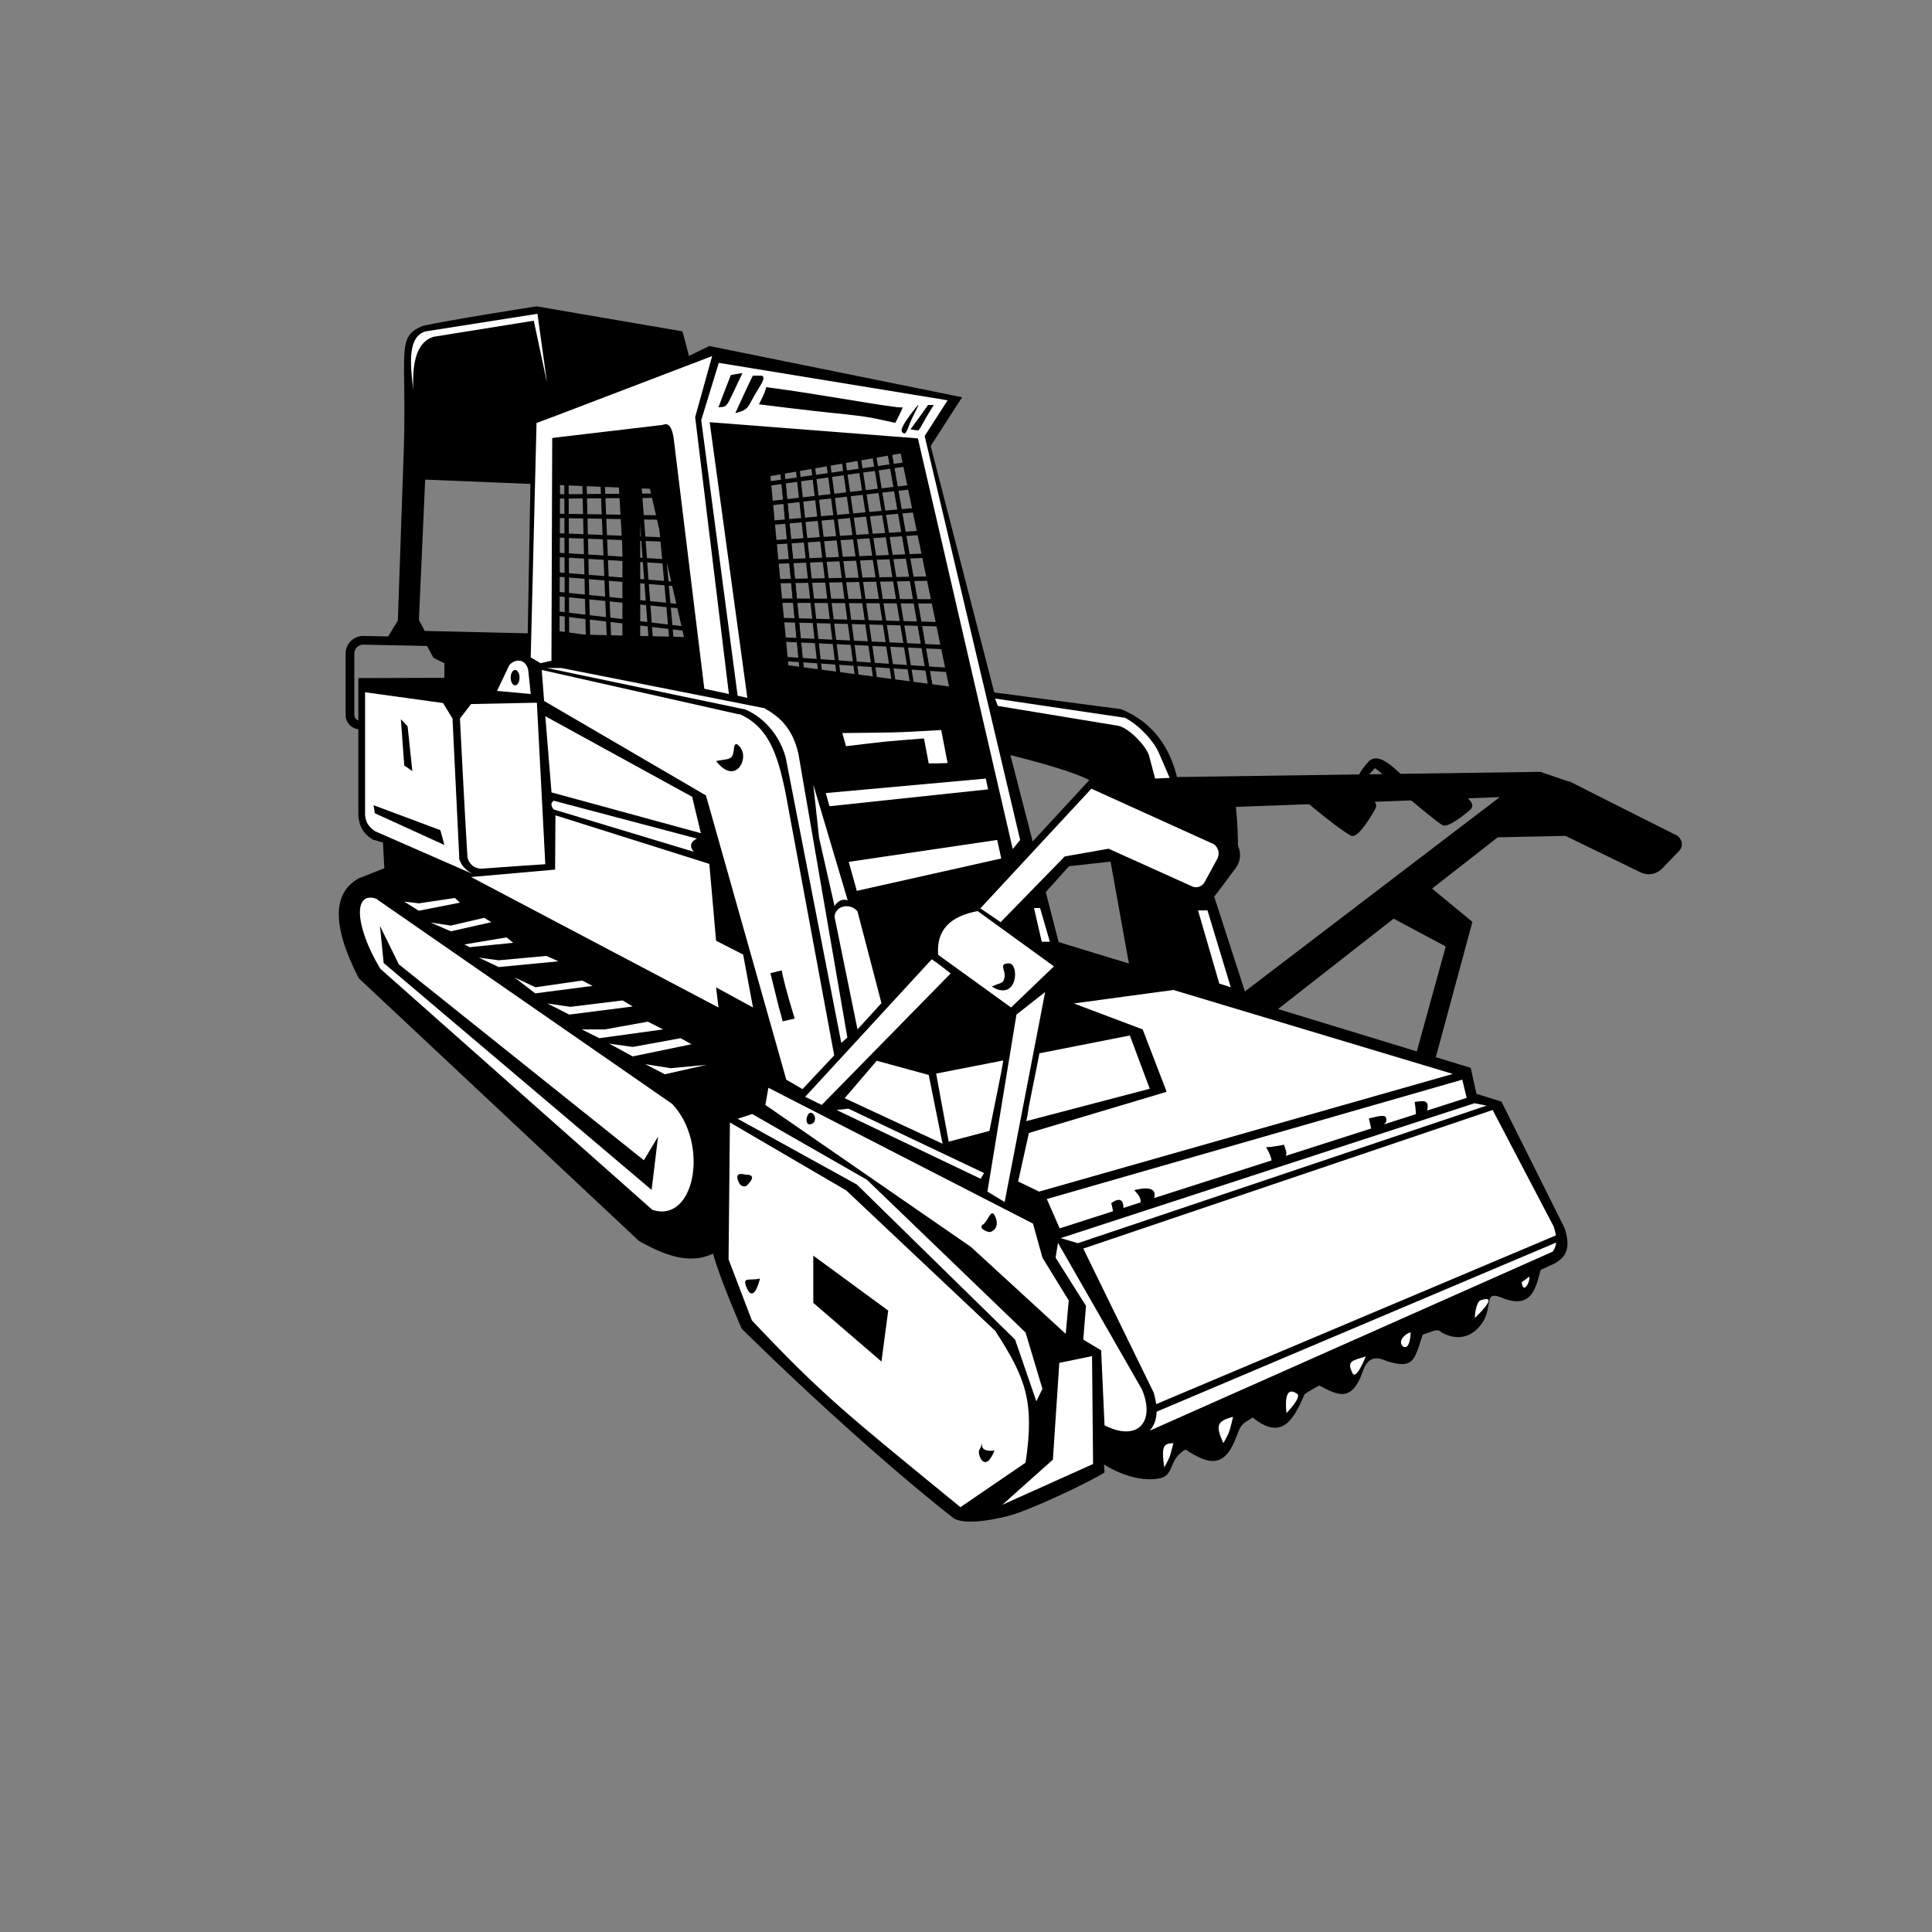 <svg xmlns="http://www.w3.org/2000/svg" xmlns:xlink="http://www.w3.org/1999/xlink" width="500" viewBox="0 0 375 375" height="500" preserveAspectRatio="xMidYMid meet"><rect x="0" y="0" width="375" height="375" fill="#808080" stroke="none"/><defs><clipPath id="c6ace61c78"><path d="M 74 59.441 L 137 59.441 L 137 125 L 74 125 Z M 74 59.441 "></path></clipPath><clipPath id="f667712d48"><path d="M 288 151 L 326.648 151 L 326.648 170 L 288 170 Z M 288 151 "></path></clipPath></defs><g id="e3f0f2120c"><path style=" stroke:none;fill-rule:evenodd;fill:#000000;fill-opacity:1;" d="M 81.312 122.438 L 84.137 127.691 L 86.258 128.727 L 86.258 132.5 L 96.473 132.5 C 96.473 132.5 98.367 128.875 99.742 128.227 C 101.117 127.574 135.219 134.367 135.219 134.367 L 134.219 123.676 Z M 81.312 122.438 "></path><path style=" stroke:none;fill-rule:evenodd;fill:#000000;fill-opacity:1;" d="M 291.492 213.945 L 291.426 213.816 L 286.578 212.309 L 285.465 207.27 L 205.48 182.859 L 180.129 84.566 L 173.84 83.324 L 185.238 138.227 L 145.977 135.676 L 108.594 129.004 L 103.578 128.621 C 101.941 126.66 99.645 127.238 98.441 128.328 L 96.473 131.531 L 69.555 131.617 L 69.555 158.32 C 69.688 159.691 70.012 161.527 72.371 162.965 L 74.336 163.555 L 74.598 168.527 L 69.621 170.492 C 64.707 173.238 64.246 179.324 69.621 189.863 L 123.992 240.84 C 130.344 244.508 134.668 245.094 138.402 243.328 C 139.777 248.367 143.969 257.922 143.969 257.922 C 168.668 282.137 185.043 294.637 185.043 294.637 C 185.043 294.637 186.879 296.469 195.719 294.242 C 199.848 293.195 211.703 287.566 214.391 285.801 L 213.996 279.387 C 217.207 281.547 220.285 282.199 225.594 280.039 L 301.645 245.293 C 303.938 244.047 304.988 242.348 303.676 238.355 Z M 291.492 213.945 "></path><path style=" stroke:none;fill-rule:evenodd;fill:#ffffff;fill-opacity:1;" d="M 194.02 187.375 L 194.082 187.375 C 195.066 189.668 193.887 189.602 191.465 190.254 C 196.703 193.395 196.508 188.094 195.59 187.246 C 195.523 187.18 192.902 184.891 194.02 187.375 Z M 194.02 187.375 "></path><g clip-rule="nonzero" clip-path="url(#c6ace61c78)"><path style=" stroke:none;fill-rule:evenodd;fill:#000000;fill-opacity:1;" d="M 104.141 59.461 C 104.141 59.461 87.027 62.129 82.086 63.246 C 76.887 65.359 78.914 67.91 78.398 86.594 L 77.223 120.461 L 74.875 124.281 L 83.5 124.543 L 81.312 120.305 L 82.527 93.094 L 127.727 94.938 L 136.242 78.48 L 132.461 64.312 Z M 104.141 59.461 "></path></g><path style=" stroke:none;fill-rule:evenodd;fill:#000000;fill-opacity:1;" d="M 126.938 72.395 L 80.559 84.762 L 79.773 91.895 L 124.32 86.922 L 136.242 138.816 L 154.125 140.715 L 149.539 92.41 L 180.328 87.055 L 186.746 77.105 L 137.68 67.16 Z M 126.938 72.395 "></path><path style=" stroke:none;fill-rule:evenodd;fill:#000000;fill-opacity:1;" d="M 217.602 137.641 L 217.535 137.641 L 151.766 128.969 L 152.863 136.25 C 164.262 139.98 208.824 147.914 212.883 152.43 L 220.484 194.574 L 244 199.742 L 228.934 153.215 C 227.621 144.969 223.562 140.125 217.602 137.641 Z M 217.602 137.641 "></path><path style=" stroke:none;fill-rule:evenodd;fill:#000000;fill-opacity:1;" d="M 211.77 151.055 L 153.992 213.617 L 164.672 215.777 L 208.43 167.09 L 216.879 157.469 L 291.098 154.719 L 239.348 194.184 L 246.684 196.93 L 304.527 151.711 L 298.961 149.812 Z M 211.77 151.055 "></path><path style=" stroke:none;fill-rule:evenodd;fill:#000000;fill-opacity:1;" d="M 238.496 162.312 L 238.496 162.375 C 230.504 158.059 214.062 149.094 214.062 149.094 L 202.926 160.805 L 205.68 168.332 L 216.355 167.152 L 233.125 177.43 C 233.125 177.43 237.055 172.258 239.871 168.465 C 240.594 167.48 240.855 166.238 240.594 165.059 C 240.332 163.883 239.609 162.898 238.496 162.312 Z M 238.496 162.312 "></path><path style=" stroke:none;fill-rule:evenodd;fill:#ffffff;fill-opacity:1;" d="M 143.445 138.555 L 143.578 138.688 L 105.152 130.039 L 105.613 136.055 L 137.027 154.395 L 152.617 209.562 L 155.762 211.395 L 161.918 204.848 L 152.484 153.934 C 150.914 146.277 149.145 141.043 143.445 138.555 Z M 143.445 138.555 "></path><path style=" stroke:none;fill-rule:evenodd;fill:#ffffff;fill-opacity:1;" d="M 92.48 144.379 L 92.547 144.379 L 92.539 144.371 Z M 92.48 144.379 "></path><path style=" stroke:none;fill-rule:evenodd;fill:#ffffff;fill-opacity:1;" d="M 91.434 136.656 L 89.273 139.473 C 89.273 139.473 90.254 158.91 90.715 166.043 C 90.715 166.762 91.105 167.48 91.629 167.941 C 92.156 168.398 92.875 168.66 93.66 168.594 C 97.984 168.266 105.844 167.742 105.844 167.742 L 104.207 136.395 Z M 91.434 136.656 "></path><path style=" stroke:none;fill-rule:evenodd;fill:#ffffff;fill-opacity:1;" d="M 89.074 166.434 L 89.141 166.434 L 87.832 139.473 L 85.996 136.461 L 70.863 134.367 L 70.863 158.254 C 70.996 159.234 71.191 160.219 72.766 161.328 L 91.762 169.641 C 90.648 169.051 89.402 168.07 89.074 166.434 Z M 89.074 166.434 "></path><path style=" stroke:none;fill-rule:evenodd;fill:#ffffff;fill-opacity:1;" d="M 144.246 185.281 L 138.992 182.598 L 137.68 167.68 L 107.812 158.254 L 107.746 168.789 L 91.434 170.23 L 139.457 195.555 L 138.992 191.648 L 146.156 195.555 Z M 144.246 185.281 "></path><path style=" stroke:none;fill-rule:evenodd;fill:#ffffff;fill-opacity:1;" d="M 73.156 174.551 L 73.156 174.484 C 68.441 172.781 68.898 179.852 73.812 188.031 L 126.613 234.82 C 134.863 237.57 137.746 221.996 130.477 214.273 Z M 73.156 174.551 "></path><path style=" stroke:none;fill-rule:evenodd;fill:#ffffff;fill-opacity:1;" d="M 164.148 230.961 L 164.082 230.961 L 141.676 217.871 L 141.414 244.441 L 145.938 256.285 C 159.691 270.879 164.344 274.48 186.418 292.543 L 199.062 283.902 C 200.832 272.059 199.129 267.477 193.168 258.316 Z M 164.148 230.961 "></path><path style=" stroke:none;fill-rule:evenodd;fill:#ffffff;fill-opacity:1;" d="M 138.207 69.188 L 138.207 69.121 L 104.141 82.129 C 104.441 84.387 106.383 84.105 106.785 85.055 L 128.641 82.473 C 129.82 81.949 130.41 82.996 130.738 84.895 L 136.707 133.684 L 141.48 134.703 L 134.93 80.965 Z M 138.207 69.188 "></path><path style=" stroke:none;fill-rule:evenodd;fill:#ffffff;fill-opacity:1;" d="M 200.504 237.504 L 149.145 211.133 L 148.555 214.469 L 188.449 242.02 L 206.855 258.902 L 207.445 252.426 L 202.336 244.113 Z M 200.504 237.504 "></path><path style=" stroke:none;fill-rule:evenodd;fill:#000000;fill-opacity:1;" d="M 104.863 81.293 C 104.906 81.297 104.949 81.305 104.992 81.309 C 104.969 81.281 104.949 81.258 104.93 81.227 Z M 104.863 81.293 "></path><path style=" stroke:none;fill-rule:evenodd;fill:#ffffff;fill-opacity:1;" d="M 182.031 185.281 L 182.094 185.348 C 182.094 185.34 182.094 185.336 182.094 185.328 Z M 182.031 185.281 "></path><path style=" stroke:none;fill-rule:evenodd;fill:#ffffff;fill-opacity:1;" d="M 182.094 185.328 L 196.246 195.555 L 204.566 187.57 L 189.762 176.84 C 184.527 177.82 181.711 180.434 182.094 185.328 Z M 182.094 185.328 "></path><path style=" stroke:none;fill-rule:evenodd;fill:#ffffff;fill-opacity:1;" d="M 191.66 231.289 L 195 233.316 L 202.863 192.547 L 197.293 196.93 Z M 191.66 231.289 "></path><path style=" stroke:none;fill-rule:evenodd;fill:#ffffff;fill-opacity:1;" d="M 148.227 137.379 L 148.293 137.445 L 108.938 129.656 L 106.129 129.656 L 144.625 137.703 C 147.375 138.816 150.98 141.762 152.484 146.934 L 163.293 202.426 L 164.473 201.379 L 154.977 146.344 C 153.797 141.109 151.109 139.016 148.227 137.379 Z M 148.227 137.379 "></path><path style=" stroke:none;fill-rule:evenodd;fill:#ffffff;fill-opacity:1;" d="M 183.93 77.695 L 139.516 70.43 L 136.109 81.555 L 143.172 135.031 L 145.059 135.461 L 137.746 81.949 L 178.164 85.09 L 196.574 164.797 L 198.012 163.031 L 179.477 84.633 Z M 183.93 77.695 "></path><path style=" stroke:none;fill-rule:evenodd;fill:#ffffff;fill-opacity:1;" d="M 156.219 212.965 L 156.285 212.898 L 159.496 214.469 L 184.52 188.945 C 183.668 188.293 182.16 187.047 180.852 186.199 Z M 156.219 212.965 "></path><path style=" stroke:none;fill-rule:evenodd;fill:#ffffff;fill-opacity:1;" d="M 235.289 163.688 L 235.223 163.688 L 211.836 153.086 L 190.285 176.316 C 191.398 177.102 192.379 177.691 194.215 179 L 206.66 166.238 L 215.176 164.734 C 215.176 164.734 227.098 170.098 231.422 172.062 C 232.273 172.457 233.32 172.062 233.781 171.277 C 234.762 169.512 236.203 166.828 236.203 166.828 C 236.531 166.305 236.598 165.648 236.465 165.059 C 236.27 164.473 235.875 163.949 235.289 163.688 Z M 235.289 163.688 "></path><path style=" stroke:none;fill-rule:evenodd;fill:#000000;fill-opacity:1;" d="M 268.957 177.492 L 280.617 183.711 L 274.266 206.746 L 278.062 207.531 L 285.793 178.934 L 277.145 171.801 Z M 268.957 177.492 "></path><g clip-rule="nonzero" clip-path="url(#f667712d48)"><path style=" stroke:none;fill-rule:evenodd;fill:#000000;fill-opacity:1;" d="M 325.359 162.051 L 325.359 162.113 C 319.465 159.172 304.594 151.645 304.594 151.645 L 295.684 154.98 L 288.086 162.574 L 303.871 162.246 C 303.871 162.246 313.699 167.023 318.414 169.312 C 319.855 170.035 321.559 169.707 322.672 168.527 C 323.656 167.48 324.902 166.238 325.883 165.191 C 326.34 164.734 326.539 164.145 326.406 163.488 C 326.277 162.898 325.883 162.375 325.359 162.051 Z M 325.359 162.051 "></path></g><path style=" stroke:none;fill-rule:evenodd;fill:#000000;fill-opacity:1;" d="M 77.414 187.18 L 73.746 179.719 L 74.469 186.918 L 126.48 230.961 L 127.727 220.621 L 124.973 225.203 Z M 77.414 187.18 "></path><path style=" stroke:none;fill-rule:evenodd;fill:#ffffff;fill-opacity:1;" d="M 125.234 206.551 L 129.035 208.516 L 137.156 206.68 L 130.148 207.336 Z M 125.234 206.551 "></path><path style=" stroke:none;fill-rule:evenodd;fill:#ffffff;fill-opacity:1;" d="M 122.812 203.211 L 118.227 202.559 L 122.812 205.047 L 134.211 202.688 L 132.113 201.512 Z M 122.812 203.211 "></path><path style=" stroke:none;fill-rule:evenodd;fill:#ffffff;fill-opacity:1;" d="M 117.375 199.809 L 112.922 199.809 L 116.328 201.512 L 128.707 199.809 L 125.758 198.305 Z M 117.375 199.809 "></path><path style=" stroke:none;fill-rule:evenodd;fill:#ffffff;fill-opacity:1;" d="M 110.691 195.426 L 106.238 194.77 L 110.496 196.93 L 122.812 195.359 L 120.848 194.184 Z M 110.691 195.426 "></path><path style=" stroke:none;fill-rule:evenodd;fill:#ffffff;fill-opacity:1;" d="M 103.945 191.629 L 99.883 189.73 L 103.879 192.809 L 115.016 191.367 L 112.984 190.32 Z M 103.945 191.629 "></path><path style=" stroke:none;fill-rule:evenodd;fill:#ffffff;fill-opacity:1;" d="M 96.805 186.395 L 92.941 185.871 L 96.805 187.703 L 108.398 186.59 L 106.043 185.543 Z M 96.805 186.395 "></path><path style=" stroke:none;fill-rule:evenodd;fill:#ffffff;fill-opacity:1;" d="M 90.125 183.32 L 91.172 183.844 L 99.621 182.992 L 98.312 181.945 Z M 90.125 183.32 "></path><path style=" stroke:none;fill-rule:evenodd;fill:#ffffff;fill-opacity:1;" d="M 90.125 183.32 L 87.504 181.879 Z M 90.125 183.32 "></path><path style=" stroke:none;fill-rule:evenodd;fill:#ffffff;fill-opacity:1;" d="M 87.504 179.652 L 83.574 179.066 L 87.504 180.766 L 95.363 179 L 93.988 178.148 Z M 87.504 179.652 "></path><path style=" stroke:none;fill-rule:evenodd;fill:#ffffff;fill-opacity:1;" d="M 81.348 175.336 L 78.465 175.008 L 81.281 176.773 L 89.273 175.203 L 88.289 174.289 Z M 81.348 175.336 "></path><path style=" stroke:none;fill-rule:evenodd;fill:#000000;fill-opacity:1;" d="M 195.785 186.984 C 193.82 187.051 195.133 188.16 195 189.535 C 194.805 191.105 194.148 190.648 192.512 191.5 C 197.555 194.574 197.949 186.918 195.785 186.984 Z M 195.785 186.984 "></path><path style=" stroke:none;fill-rule:evenodd;fill:#000000;fill-opacity:1;" d="M 142.465 145.23 C 142.266 147.719 141.48 147.195 138.992 147.719 C 142.594 152.363 145.215 147.652 143.906 145.426 C 143.906 145.363 142.66 143.332 142.465 145.23 Z M 142.465 145.23 "></path><path style=" stroke:none;fill-rule:evenodd;fill:#000000;fill-opacity:1;" d="M 151.766 188.355 C 151.047 188.555 150.258 188.684 149.539 188.883 C 150.258 191.762 151.176 195.621 151.371 196.211 C 151.371 196.211 151.898 198.043 151.898 198.238 C 152.684 198.043 153.469 197.914 154.254 197.715 C 152.879 193.332 151.637 188.555 151.766 188.355 Z M 151.766 188.355 "></path><path style=" stroke:none;fill-rule:evenodd;fill:#000000;fill-opacity:1;" d="M 77.809 139.602 L 78.465 148.57 L 80.035 149.68 L 79.117 140.977 Z M 77.809 139.602 "></path><path style=" stroke:none;fill-rule:evenodd;fill:#000000;fill-opacity:1;" d="M 72.504 156.289 L 72.766 157.859 L 86.258 164.012 L 85.473 161.133 Z M 72.504 156.289 "></path><path style=" stroke:none;fill-rule:evenodd;fill:#ffffff;fill-opacity:1;" d="M 105.844 139.016 L 107.047 153.805 L 136.043 161.723 L 134.34 154.656 Z M 105.844 139.016 "></path><path style=" stroke:none;fill-rule:evenodd;fill:#ffffff;fill-opacity:1;" d="M 168.273 228.996 L 146 216.234 L 143.184 217.152 L 166.309 229.914 L 197.031 260.016 L 201.156 271.992 L 202.336 269.57 L 199.062 258.641 Z M 168.273 228.996 "></path><path style=" stroke:none;fill-rule:evenodd;fill:#ffffff;fill-opacity:1;" d="M 205.352 241.234 L 204.891 244.113 L 210.789 253.473 L 210.262 260.016 L 213.734 262.109 L 214.391 276.641 C 220.68 279.91 224.348 276.117 221.66 269.703 Z M 205.352 241.234 "></path><path style=" stroke:none;fill-rule:evenodd;fill:#000000;fill-opacity:1;" d="M 114.887 88.754 C 117.898 88.887 118.355 90.129 119.145 88.754 C 117.18 88.164 116.59 87.773 114.887 88.754 Z M 114.887 88.754 "></path><path style=" stroke:none;fill-rule:evenodd;fill:#000000;fill-opacity:1;" d="M 89.988 119.012 C 90.012 119.004 90.035 118.996 90.059 118.988 L 89.992 118.988 C 89.992 118.996 89.988 119.004 89.988 119.012 Z M 89.988 119.012 "></path><path style=" stroke:none;fill-rule:evenodd;fill:#ffffff;fill-opacity:1;" d="M 289.723 215.449 L 210.266 242.348 L 223.953 270.355 C 225.004 274.152 224.414 276.246 223.168 277.688 L 301.383 242.938 C 302.434 241.496 302.105 239.797 301.582 238.094 Z M 289.723 215.449 "></path><path style=" stroke:none;fill-rule:evenodd;fill:#ffffff;fill-opacity:1;" d="M 205.875 240.32 L 209.215 241.301 L 288.543 214.598 L 286.188 214.141 Z M 205.875 240.32 "></path><path style=" stroke:none;fill-rule:evenodd;fill:#ffffff;fill-opacity:1;" d="M 203.188 232.727 L 205.68 238.422 L 284.68 213.094 L 283.828 209.562 Z M 203.188 232.727 "></path><path style=" stroke:none;fill-rule:evenodd;fill:#ffffff;fill-opacity:1;" d="M 208.43 194.77 L 221.793 199.809 L 226.445 211.918 L 199.715 219.902 L 197.621 229.324 L 201.684 231.289 L 281.992 208.449 L 227.754 192.152 Z M 208.43 194.77 "></path><path style=" stroke:none;fill-rule:evenodd;fill:#ffffff;fill-opacity:1;" d="M 162.379 215.449 L 190.348 228.801 L 191.004 227.688 L 164.672 215.188 Z M 162.379 215.449 "></path><path style=" stroke:none;fill-rule:evenodd;fill:#ffffff;fill-opacity:1;" d="M 170.172 205.895 L 163.949 213.16 L 182.949 221.996 L 180.262 208.645 Z M 170.172 205.895 "></path><path style=" stroke:none;fill-rule:evenodd;fill:#ffffff;fill-opacity:1;" d="M 184.125 221.535 L 184.125 221.602 L 192.051 219.508 C 192.902 215.125 194.344 208.449 194.738 205.832 L 181.703 208.383 Z M 184.125 221.535 "></path><path style=" stroke:none;fill-rule:evenodd;fill:#ffffff;fill-opacity:1;" d="M 201.684 204.457 L 201.746 204.457 C 201.289 206.941 199.98 213.227 199.652 215.059 C 199.52 216.039 199.391 216.891 199.191 217.609 L 223.168 211.328 L 219.305 200.988 Z M 201.684 204.457 "></path><path style=" stroke:none;fill-rule:evenodd;fill:#000000;fill-opacity:1;" d="M 141.875 72.785 L 141.875 72.723 C 140.695 75.863 140.629 75.863 139.449 79.07 C 140.629 78.938 140.762 79.07 141.414 78.023 C 142.004 76.973 143.184 74.293 144.102 72.457 L 143.773 72.457 Z M 141.875 72.785 "></path><path style=" stroke:none;fill-rule:evenodd;fill:#000000;fill-opacity:1;" d="M 176.723 83.324 C 177.508 83.453 177.508 83.52 178.297 83.52 C 179.016 82.539 178.82 82.473 181.242 78.609 L 180.129 78.609 C 179.867 79.004 178.492 80.965 176.723 83.324 Z M 176.723 83.324 "></path><path style=" stroke:none;fill-rule:evenodd;fill:#000000;fill-opacity:1;" d="M 147.836 72.918 L 146.133 72.918 C 145.871 73.441 145.805 73.441 142.727 80.18 C 145.348 79.527 145.086 79.07 146.461 76.715 C 147.574 74.75 148.816 73.246 147.836 72.918 Z M 147.836 72.918 "></path><path style=" stroke:none;fill-rule:evenodd;fill:#000000;fill-opacity:1;" d="M 177.641 79.266 C 174.496 83.258 174.891 83.648 175.219 83.977 C 175.742 84.5 176.004 83.715 176.594 82.211 C 177.512 79.918 179.148 77.367 177.641 79.266 Z M 177.641 79.266 "></path><path style=" stroke:none;fill-rule:evenodd;fill:#000000;fill-opacity:1;" d="M 148.75 75.152 C 148.75 75.148 148.75 75.145 148.754 75.141 L 148.688 75.141 C 148.707 75.145 148.73 75.148 148.75 75.152 Z M 148.75 75.152 "></path><path style=" stroke:none;fill-rule:evenodd;fill:#000000;fill-opacity:1;" d="M 148.75 75.152 C 148.359 76.387 148.355 76.391 147.312 78.48 C 148.492 78.609 157.137 79.723 161.855 80.18 C 169.648 80.965 169.32 81.164 173.777 82.078 C 174.367 80.965 175.348 79.004 175.152 79.07 C 174.039 79.332 159.031 76.465 148.75 75.152 Z M 148.75 75.152 "></path><path style=" stroke:none;fill-rule:evenodd;fill:#ffffff;fill-opacity:1;" d="M 161.984 177.953 L 166.441 199.809 L 171.09 194.707 L 166.441 176.906 C 165.062 175.203 162.117 175.727 161.984 177.953 Z M 161.984 177.953 "></path><path style=" stroke:none;fill-rule:evenodd;fill:#ffffff;fill-opacity:1;" d="M 158.973 162.508 L 158.973 162.574 L 161.984 175.859 C 162.641 174.875 163.426 174.418 164.539 174.746 L 157.859 152.297 Z M 158.973 162.508 "></path><path style=" stroke:none;fill-rule:evenodd;fill:#000000;fill-opacity:1;" d="M 157.859 252.883 L 171.09 264.27 L 172.402 254.387 L 157.859 243.723 Z M 157.859 252.883 "></path><path style=" stroke:none;fill-rule:evenodd;fill:#000000;fill-opacity:1;" d="M 190.676 280.109 C 190.688 280.082 190.676 280.094 190.664 280.137 C 190.668 280.125 190.672 280.117 190.676 280.109 Z M 190.676 280.109 "></path><path style=" stroke:none;fill-rule:evenodd;fill:#000000;fill-opacity:1;" d="M 190.664 280.137 C 190.355 280.758 190.473 280.773 190.086 281.418 C 189.629 282.203 191.137 286.258 193.035 281.547 C 190.254 281.887 190.57 280.41 190.664 280.137 Z M 190.664 280.137 "></path><path style=" stroke:none;fill-rule:evenodd;fill:#000000;fill-opacity:1;" d="M 144.887 228.016 L 144.82 228.016 C 144.496 228.016 142.465 227.23 143.316 229.324 C 143.84 230.633 144.82 230.242 144.887 230.176 C 146.133 228.996 146.527 228.016 144.887 228.016 Z M 144.887 228.016 "></path><path style=" stroke:none;fill-rule:evenodd;fill:#000000;fill-opacity:1;" d="M 144.82 249.676 C 146.262 253.406 147.441 248.434 147.508 248.172 C 145.543 248.629 144.102 247.777 144.82 249.676 Z M 144.82 249.676 "></path><path style=" stroke:none;fill-rule:evenodd;fill:#ffffff;fill-opacity:1;" d="M 218.516 139.406 L 218.453 139.34 L 193.156 135.59 L 193.672 137.02 L 216.879 140.844 C 218.773 141.086 222.055 144.25 222.973 146.473 L 224.215 151.121 L 227.031 150.988 L 224.938 146.148 C 223.953 143.855 221.27 140.91 218.516 139.406 Z M 218.516 139.406 "></path><path style=" stroke:none;fill-rule:evenodd;fill:#ffffff;fill-opacity:1;" d="M 232.535 176.707 L 236.664 190.91 L 238.891 191.629 L 234.371 176.707 Z M 232.535 176.707 "></path><path style=" stroke:none;fill-rule:evenodd;fill:#ffffff;fill-opacity:1;" d="M 205.613 264.531 L 204.367 283.312 L 194.543 292.082 L 212.164 284.164 L 211.965 263.223 Z M 205.613 264.531 "></path><path style=" stroke:none;fill-rule:evenodd;fill:#000000;fill-opacity:1;" d="M 240.922 271.402 L 240.922 271.273 C 223.496 279.125 223.43 282.594 213.145 278.797 C 213.672 283.379 213.344 283.379 213.605 283.707 C 213.996 284.23 219.695 287.895 224.938 286.98 C 228.082 286.453 226.641 283.312 230.113 281.352 C 234.633 284.297 237.711 285.145 240.07 278.668 C 240.922 276.312 241.117 276.441 243.148 275.133 C 248.914 279.844 251.141 275.328 253.172 270.75 C 253.301 270.488 253.301 270.488 256.055 268.918 C 259.395 270.617 262.34 272.582 264.57 266.039 C 265.879 262.242 268.695 264.074 269.418 264.27 C 274.328 265.711 274.527 264.074 276.098 259.164 C 276.098 258.969 277.082 258.773 277.734 258.512 C 279.375 257.859 279.375 258.379 279.965 258.707 C 280.555 259.035 284.68 261.262 287.758 256.68 C 289.789 253.602 287.953 250.461 291.359 251.836 C 297.977 254.586 298.176 249.023 299.352 245.422 C 299.352 245.293 286.645 251.836 285.465 252.359 C 253.301 265.055 249.895 267.348 240.922 271.402 Z M 240.922 271.402 "></path><path style=" stroke:none;fill-rule:evenodd;fill:#ffffff;fill-opacity:1;" d="M 225.984 284.82 C 227.23 282.594 227.098 282.594 227.754 280.109 C 225.789 280.172 225.395 280.762 225.984 284.82 Z M 225.984 284.82 "></path><path style=" stroke:none;fill-rule:evenodd;fill:#ffffff;fill-opacity:1;" d="M 237.449 280.109 C 238.824 277.75 238.629 277.75 239.348 275.004 C 236.008 275.852 236.008 276.836 237.449 280.109 Z M 237.449 280.109 "></path><path style=" stroke:none;fill-rule:evenodd;fill:#ffffff;fill-opacity:1;" d="M 249.699 274.281 C 249.961 274.02 252.645 271.207 251.793 270.555 C 248.914 268.523 249.699 273.957 249.699 274.281 Z M 249.699 274.281 "></path><path style=" stroke:none;fill-rule:evenodd;fill:#ffffff;fill-opacity:1;" d="M 262.539 266.562 C 263.258 267.871 264.961 263.617 265.094 263.289 C 262.539 264.074 261.293 264.141 262.539 266.562 Z M 262.539 266.562 "></path><path style=" stroke:none;fill-rule:evenodd;fill:#ffffff;fill-opacity:1;" d="M 272.297 261.324 C 272.496 261.523 273.676 262.109 273.805 258.578 L 273.086 258.902 C 272.887 259.035 271.184 260.215 272.297 261.324 Z M 272.297 261.324 "></path><path style=" stroke:none;fill-rule:evenodd;fill:#ffffff;fill-opacity:1;" d="M 287.43 252.359 C 286.449 252.688 286.25 255.5 286.25 255.828 C 286.449 255.633 291.297 251.117 287.43 252.359 Z M 287.43 252.359 "></path><path style=" stroke:none;fill-rule:evenodd;fill:#ffffff;fill-opacity:1;" d="M 295.355 248.891 C 295.684 251.312 296.996 248.891 296.863 247.777 Z M 295.355 248.891 "></path><path style=" stroke:none;fill-rule:evenodd;fill:#000000;fill-opacity:1;" d="M 223.691 272.844 L 224.152 274.152 L 303.152 240.711 L 302.758 239.469 Z M 223.691 272.844 "></path><path style=" stroke:none;fill-rule:evenodd;fill:#000000;fill-opacity:1;" d="M 190.809 237.699 L 190.809 237.637 C 189.824 238.355 191.398 239.074 192.051 239.141 C 192.641 239.141 193.953 238.289 193.297 236.457 C 192.445 234.035 191.922 236.852 190.809 237.699 Z M 190.809 237.699 "></path><path style=" stroke:none;fill-rule:evenodd;fill:#000000;fill-opacity:1;" d="M 157.598 216.039 C 156.547 215.449 155.828 219.051 157.727 218.066 C 158.383 217.676 158.383 216.434 157.598 216.039 Z M 157.598 216.039 "></path><path style=" stroke:none;fill-rule:evenodd;fill:#000000;fill-opacity:1;" d="M 220.09 231.027 L 220.156 231.027 C 220.285 231.156 221.336 232.137 221.398 233.055 C 221.398 233.512 221.27 234.035 221.074 234.168 L 223.824 233.121 C 225.395 229.391 220.219 231.027 220.09 231.027 Z M 220.09 231.027 "></path><path style=" stroke:none;fill-rule:evenodd;fill:#000000;fill-opacity:1;" d="M 245.77 222.648 L 245.77 222.715 C 245.898 222.977 247.406 225.332 246.555 226.184 L 249.305 224.875 C 250.027 223.633 249.566 223.566 249.242 222.191 C 246.555 222.715 246.031 222.648 245.77 222.648 Z M 245.77 222.648 "></path><path style=" stroke:none;fill-rule:evenodd;fill:#000000;fill-opacity:1;" d="M 266.074 219.703 L 265.879 219.836 C 265.945 219.836 266.012 219.836 266.074 219.703 Z M 266.074 219.703 "></path><path style=" stroke:none;fill-rule:evenodd;fill:#000000;fill-opacity:1;" d="M 265.746 217.086 L 265.684 217.086 C 266.141 218.789 266.207 219.441 266.141 219.703 L 268.434 218.461 C 269.023 217.805 269.219 217.805 269.023 216.957 C 268.828 216.234 267.188 216.758 265.746 217.086 Z M 265.746 217.086 "></path><path style=" stroke:none;fill-rule:evenodd;fill:#000000;fill-opacity:1;" d="M 274.852 216.695 L 274.723 216.695 C 274.723 216.824 274.852 216.824 274.852 216.695 Z M 274.852 216.695 "></path><path style=" stroke:none;fill-rule:evenodd;fill:#000000;fill-opacity:1;" d="M 274.527 213.879 L 274.59 213.879 C 274.852 215.711 274.852 216.434 274.789 216.695 L 277.016 215.582 C 277.473 213.355 276.293 213.684 274.527 213.879 Z M 274.527 213.879 "></path><path style=" stroke:none;fill-rule:evenodd;fill:#000000;fill-opacity:1;" d="M 215.699 233.512 C 216.227 235.543 215.961 235.605 216.16 235.672 C 217.602 236.129 217.992 235.934 218.059 234.43 C 218.059 231.68 215.832 233.445 215.699 233.512 Z M 215.699 233.512 "></path><path style=" stroke:none;fill-rule:evenodd;fill:#000000;fill-opacity:1;" d="M 261.359 151.316 L 261.293 151.383 L 257.887 151.711 C 254.352 152.496 254.352 152.363 251.008 153.477 C 251.859 154.195 259 160.414 262.078 162.113 C 262.539 162.375 263.52 162.902 266.797 157.273 C 267.715 155.703 266.926 155.504 261.359 151.316 Z M 261.359 151.316 "></path><path style=" stroke:none;fill-rule:evenodd;fill:#000000;fill-opacity:1;" d="M 265.617 147.848 C 265.422 148.109 262.539 151.121 264.043 151.645 C 264.305 151.711 264.504 151.773 266.859 149.094 C 268.5 150.203 268.238 150.531 270.07 151.25 L 273.02 151.25 C 270.922 149.484 267.715 145.688 265.617 147.848 Z M 265.617 147.848 "></path><path style=" stroke:none;fill-rule:evenodd;fill:#000000;fill-opacity:1;" d="M 281.141 151.906 L 281.078 151.906 L 277.016 152.234 C 274.59 153.02 274.527 152.82 272.363 154.066 C 272.887 154.523 279.438 160.02 280.094 160.219 C 281.402 160.609 284.941 157.535 285.336 157.207 C 287.039 155.703 283.434 154 281.141 151.906 Z M 281.141 151.906 "></path><path style=" stroke:none;fill-rule:evenodd;fill:#000000;fill-opacity:1;" d="M 232.73 153.871 C 228.016 154.195 228.082 154.133 223.43 154.785 C 224.738 155.637 224.738 155.57 240.266 164.734 C 240.332 163.949 240.266 159.039 239.676 154.98 Z M 232.73 153.871 "></path><path style=" stroke:none;fill-rule:evenodd;fill:#ffffff;fill-opacity:1;" d="M 164.734 167.285 L 166.309 172.914 L 194.344 166.629 L 193.559 163.031 Z M 164.734 167.285 "></path><path style=" stroke:none;fill-rule:evenodd;fill:#ffffff;fill-opacity:1;" d="M 160.281 153.934 L 161.004 156.488 L 191.789 153.215 L 191.332 151.121 Z M 160.281 153.934 "></path><path style=" stroke:none;fill-rule:evenodd;fill:#ffffff;fill-opacity:1;" d="M 200.699 176.25 L 202.207 182.793 L 203.777 182.793 L 201.879 176.25 Z M 200.699 176.25 "></path><path style=" stroke:none;fill-rule:evenodd;fill:#ffffff;fill-opacity:1;" d="M 163.492 142.285 L 164.211 144.84 C 171.746 143.922 171.68 143.922 179.344 143.332 C 179.672 144.969 179.934 146.539 180.262 148.176 C 181.508 148.176 182.688 148.176 183.93 148.109 C 183.539 145.949 183.078 143.855 182.688 141.699 C 173.055 142.285 173.121 142.156 163.492 142.285 Z M 163.492 142.285 "></path><path style=" stroke:none;fill-rule:evenodd;fill:#ffffff;fill-opacity:1;" d="M 135.27 162.77 L 107.449 155.41 C 107.078 155.758 106.738 156.129 107.449 157.109 L 134.633 165.32 C 133.723 164.113 134.133 163.328 135.27 162.77 Z M 135.27 162.77 "></path><path style=" stroke:none;fill-rule:evenodd;fill:#ffffff;fill-opacity:1;" d="M 98.832 129.145 L 96.473 134.105 L 103.012 134.703 L 102.527 130.039 C 101.98 127.633 99.781 127.93 98.832 129.145 Z M 98.832 129.145 "></path><path style=" stroke:none;fill-rule:evenodd;fill:#000000;fill-opacity:1;" d="M 99.984 130.039 C 99.508 130.039 99.125 130.707 99.125 131.531 C 99.125 132.359 99.508 133.027 99.984 133.027 C 100.461 133.027 100.844 132.359 100.844 131.531 C 100.844 130.707 100.461 130.039 99.984 130.039 Z M 99.984 130.039 "></path><path style=" stroke:none;fill-rule:evenodd;fill:#000000;fill-opacity:1;" d="M 120.812 131.531 L 124.266 132.402 L 124.266 91.555 L 120.812 91.555 Z M 120.812 131.531 "></path><path style=" stroke:none;fill-rule:evenodd;fill:#000000;fill-opacity:1;" d="M 102.324 128.973 L 108.594 129.008 L 108.715 87.559 L 103.012 90.832 Z M 102.324 128.973 "></path><path style=" stroke:none;fill-rule:evenodd;fill:#ffffff;fill-opacity:1;" d="M 103.012 127.609 L 104.926 128.727 L 107.035 128.227 L 107.199 81.008 L 104.141 82.129 Z M 103.012 127.609 "></path><path style=" stroke:none;fill-rule:evenodd;fill:#ffffff;fill-opacity:1;" d="M 82.621 64.32 C 79.137 65.332 79.562 70.422 80.23 75.766 C 79.977 70.43 80.832 66.445 84.102 65.379 L 103.602 62.25 L 106.172 74.262 L 104.32 60.906 Z M 82.621 64.32 "></path><path style=" stroke:none;fill-rule:nonzero;fill:#000000;fill-opacity:1;" d="M 68.098 124.422 C 67.445 125.07 67.082 125.934 67.082 126.852 L 67.082 138.785 C 67.082 140.312 68.328 141.559 69.863 141.559 L 69.863 139.871 C 69.262 139.871 68.773 139.383 68.773 138.785 L 68.773 126.852 C 68.773 126.387 68.957 125.949 69.285 125.625 C 69.617 125.297 70.055 125.121 70.516 125.125 L 102.992 125.809 L 103.027 124.121 L 70.543 123.438 C 69.629 123.422 68.754 123.777 68.098 124.422 Z M 68.098 124.422 "></path><path style=" stroke:none;fill-rule:nonzero;fill:#000000;fill-opacity:1;" d="M 148.043 93.609 L 176.48 89.605 L 176.598 90.441 L 148.164 94.445 Z M 148.043 93.609 "></path><path style=" stroke:none;fill-rule:nonzero;fill:#000000;fill-opacity:1;" d="M 148.441 97.371 L 177.41 94.055 L 177.508 94.895 L 148.539 98.207 Z M 148.441 97.371 "></path><path style=" stroke:none;fill-rule:nonzero;fill:#000000;fill-opacity:1;" d="M 148.836 101.133 L 178.34 98.52 L 178.414 99.363 L 148.91 101.973 Z M 148.836 101.133 "></path><path style=" stroke:none;fill-rule:nonzero;fill:#000000;fill-opacity:1;" d="M 149.238 104.891 L 179.273 102.969 L 179.328 103.812 L 149.289 105.734 Z M 149.238 104.891 "></path><path style=" stroke:none;fill-rule:nonzero;fill:#000000;fill-opacity:1;" d="M 149.633 108.637 L 180.203 107.41 L 180.238 108.254 L 149.668 109.48 Z M 149.633 108.637 "></path><path style=" stroke:none;fill-rule:nonzero;fill:#000000;fill-opacity:1;" d="M 150.031 112.398 L 181.137 111.867 L 181.152 112.715 L 150.047 113.242 Z M 150.031 112.398 "></path><path style=" stroke:none;fill-rule:nonzero;fill:#000000;fill-opacity:1;" d="M 150.414 117 L 150.418 116.156 L 182.055 116.309 L 182.051 117.152 Z M 150.414 117 "></path><path style=" stroke:none;fill-rule:nonzero;fill:#000000;fill-opacity:1;" d="M 150.797 120.754 L 150.82 119.91 L 182.992 120.762 L 182.969 121.605 Z M 150.797 120.754 "></path><path style=" stroke:none;fill-rule:nonzero;fill:#000000;fill-opacity:1;" d="M 151.168 124.516 L 151.207 123.672 L 183.91 125.211 L 183.871 126.055 Z M 151.168 124.516 "></path><path style=" stroke:none;fill-rule:nonzero;fill:#000000;fill-opacity:1;" d="M 151.539 128.277 L 151.594 127.438 L 184.832 129.668 L 184.777 130.512 Z M 151.539 128.277 "></path><path style=" stroke:none;fill-rule:nonzero;fill:#000000;fill-opacity:1;" d="M 108.684 88.355 L 129.727 87.094 L 129.777 87.934 L 108.734 89.199 Z M 108.684 88.355 "></path><path style=" stroke:none;fill-rule:nonzero;fill:#000000;fill-opacity:1;" d="M 108.605 92.137 L 130.289 91.414 L 130.316 92.258 L 108.633 92.98 Z M 108.605 92.137 "></path><path style=" stroke:none;fill-rule:nonzero;fill:#000000;fill-opacity:1;" d="M 108.527 95.934 L 130.852 95.762 L 130.859 96.605 L 108.535 96.777 Z M 108.527 95.934 "></path><path style=" stroke:none;fill-rule:nonzero;fill:#000000;fill-opacity:1;" d="M 108.441 100.555 L 108.457 99.711 L 131.418 100.09 L 131.406 100.934 Z M 108.441 100.555 "></path><path style=" stroke:none;fill-rule:nonzero;fill:#000000;fill-opacity:1;" d="M 108.336 104.344 L 108.367 103.5 L 131.969 104.426 L 131.938 105.27 Z M 108.336 104.344 "></path><path style=" stroke:none;fill-rule:nonzero;fill:#000000;fill-opacity:1;" d="M 108.242 108.121 L 108.293 107.281 L 132.539 108.754 L 132.488 109.594 Z M 108.242 108.121 "></path><path style=" stroke:none;fill-rule:nonzero;fill:#000000;fill-opacity:1;" d="M 108.148 111.918 L 108.215 111.078 L 133.102 113.102 L 133.031 113.941 Z M 108.148 111.918 "></path><path style=" stroke:none;fill-rule:nonzero;fill:#000000;fill-opacity:1;" d="M 108.055 115.703 L 108.141 114.863 L 133.664 117.434 L 133.582 118.273 Z M 108.055 115.703 "></path><path style=" stroke:none;fill-rule:nonzero;fill:#000000;fill-opacity:1;" d="M 107.953 119.48 L 108.055 118.645 L 134.219 121.758 L 134.117 122.598 Z M 107.953 119.48 "></path><path style=" stroke:none;fill-rule:nonzero;fill:#000000;fill-opacity:1;" d="M 107.859 123.27 L 107.977 122.434 L 134.781 126.098 L 134.664 126.934 Z M 107.859 123.27 "></path><path style=" stroke:none;fill-rule:nonzero;fill:#000000;fill-opacity:1;" d="M 107.762 127.059 L 107.891 126.227 L 135.336 130.438 L 135.207 131.273 Z M 107.762 127.059 "></path><path style=" stroke:none;fill-rule:nonzero;fill:#000000;fill-opacity:1;" d="M 151.52 91.82 L 152.27 91.75 L 155.992 130 L 155.242 130.07 Z M 151.52 91.82 "></path><path style=" stroke:none;fill-rule:nonzero;fill:#000000;fill-opacity:1;" d="M 154.48 91.223 L 155.23 91.141 L 159.555 130.422 L 158.805 130.504 Z M 154.48 91.223 "></path><path style=" stroke:none;fill-rule:nonzero;fill:#000000;fill-opacity:1;" d="M 157.441 90.625 L 158.188 90.531 L 163.113 130.844 L 162.367 130.934 Z M 157.441 90.625 "></path><path style=" stroke:none;fill-rule:nonzero;fill:#000000;fill-opacity:1;" d="M 160.406 90.023 L 161.152 89.922 L 166.688 131.266 L 165.941 131.367 Z M 160.406 90.023 "></path><path style=" stroke:none;fill-rule:nonzero;fill:#000000;fill-opacity:1;" d="M 163.363 89.43 L 164.105 89.32 L 170.238 131.695 L 169.496 131.805 Z M 163.363 89.43 "></path><path style=" stroke:none;fill-rule:nonzero;fill:#000000;fill-opacity:1;" d="M 166.328 88.82 L 167.074 88.707 L 173.812 132.113 L 173.07 132.227 Z M 166.328 88.82 "></path><path style=" stroke:none;fill-rule:nonzero;fill:#000000;fill-opacity:1;" d="M 169.281 88.219 L 170.023 88.094 L 177.367 132.531 L 176.625 132.652 Z M 169.281 88.219 "></path><path style=" stroke:none;fill-rule:nonzero;fill:#000000;fill-opacity:1;" d="M 172.25 87.621 L 172.988 87.492 L 180.938 132.961 L 180.195 133.09 Z M 172.25 87.621 "></path><path style=" stroke:none;fill-rule:nonzero;fill:#000000;fill-opacity:1;" d="M 151.477 91.824 L 152.316 91.742 L 156.035 129.996 L 155.195 130.074 Z M 151.477 91.824 "></path><path style=" stroke:none;fill-rule:nonzero;fill:#000000;fill-opacity:1;" d="M 172.203 87.629 L 173.035 87.484 L 180.98 132.953 L 180.148 133.098 Z M 172.203 87.629 "></path><path style=" stroke:none;fill-rule:nonzero;fill:#000000;fill-opacity:1;" d="M 109.508 87.75 L 110.352 87.746 L 110.492 129.27 L 109.648 129.273 Z M 109.508 87.75 "></path><path style=" stroke:none;fill-rule:nonzero;fill:#000000;fill-opacity:1;" d="M 112.875 87.031 L 113.719 87.012 L 114.703 130.008 L 113.859 130.027 Z M 112.875 87.031 "></path><path style=" stroke:none;fill-rule:nonzero;fill:#000000;fill-opacity:1;" d="M 116.242 86.328 L 117.086 86.293 L 118.914 130.762 L 118.07 130.797 Z M 116.242 86.328 "></path><path style=" stroke:none;fill-rule:nonzero;fill:#000000;fill-opacity:1;" d="M 119.609 85.605 L 120.453 85.559 L 123.121 131.5 L 122.281 131.547 Z M 119.609 85.605 "></path><path style=" stroke:none;fill-rule:nonzero;fill:#000000;fill-opacity:1;" d="M 122.98 84.891 L 123.824 84.828 L 127.34 132.246 L 126.5 132.309 Z M 122.98 84.891 "></path><path style=" stroke:none;fill-rule:nonzero;fill:#000000;fill-opacity:1;" d="M 126.348 84.18 L 127.188 84.105 L 131.547 132.996 L 130.703 133.07 Z M 126.348 84.18 "></path></g></svg>